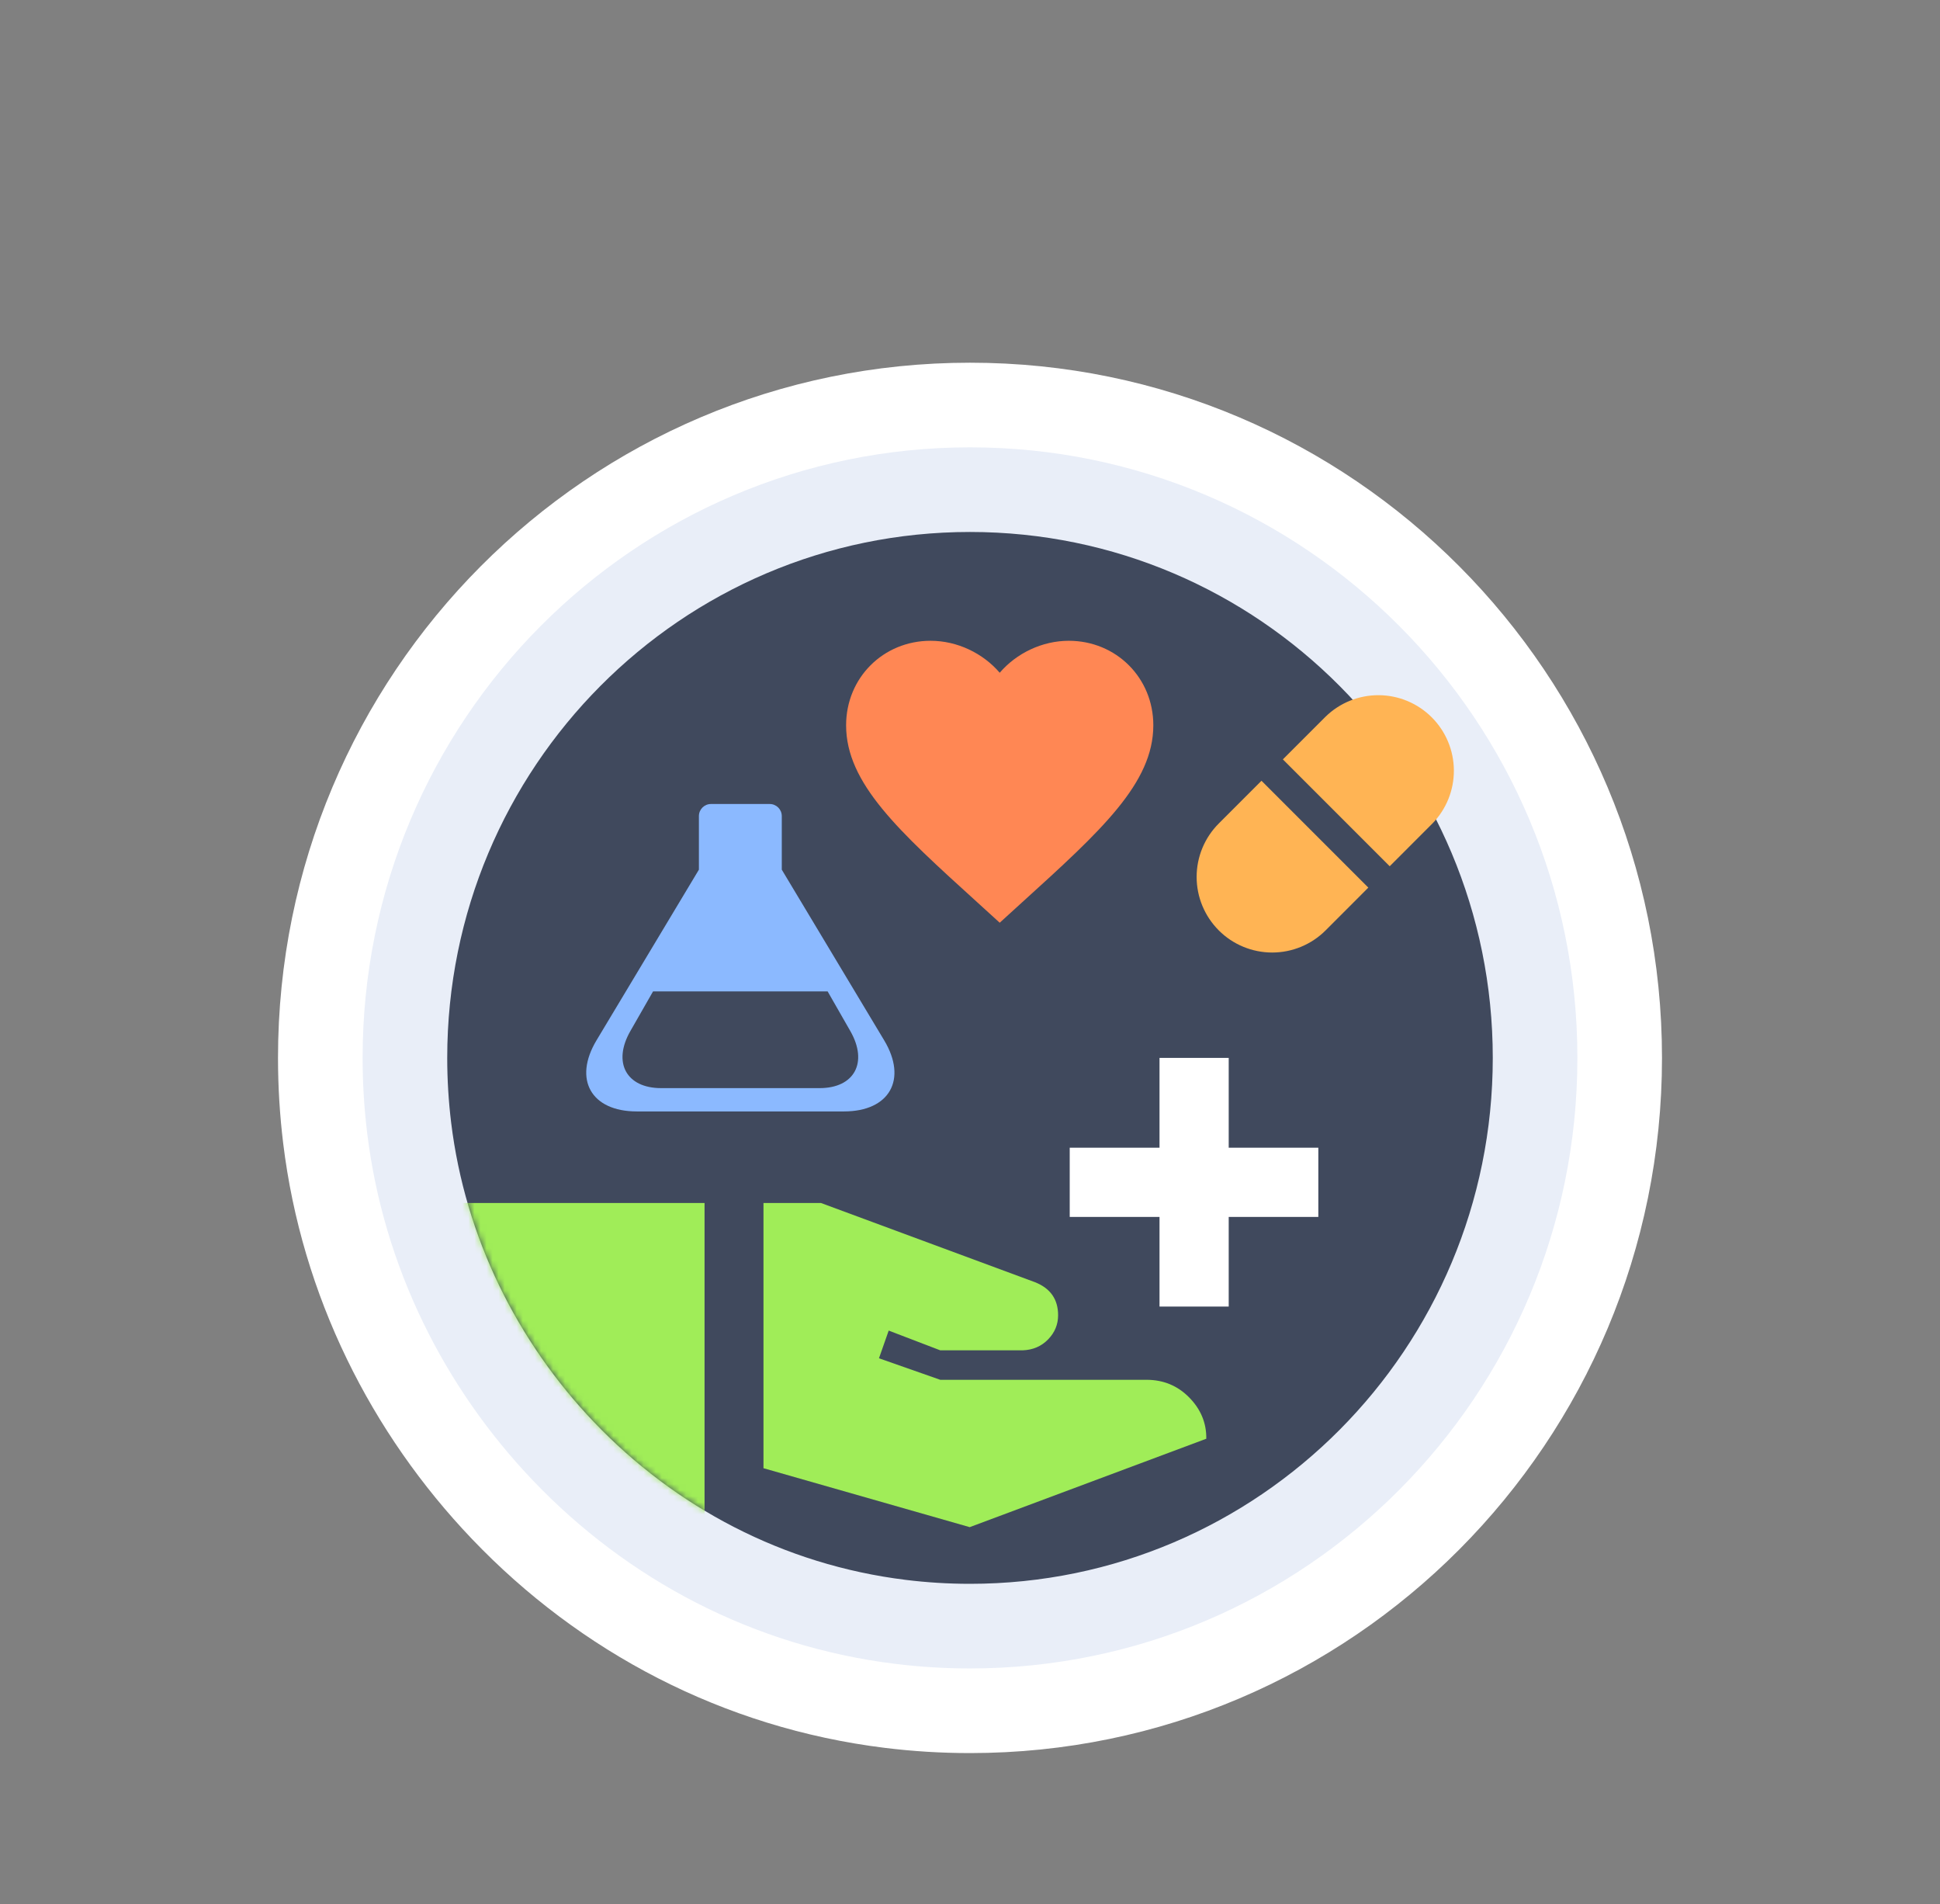 <svg width="321" height="315" viewBox="0 0 321 315" fill="none" xmlns="http://www.w3.org/2000/svg">
<rect x="0" y="0" width="321" height="315" fill="#808080" stroke="none"/>
<path d="M275 175C275 238.513 223.737 290 160.5 290C155.739 290 151.047 289.708 146.438 289.141C119.6 285.841 95.886 273.219 78.101 254.591C61.429 237.13 49.935 214.389 46.856 189.124C46.291 184.495 46 179.781 46 175C46 111.487 97.263 60 160.5 60C223.737 60 275 111.487 275 175Z" fill="white"/>
<path d="M261 175C261 230.781 216.005 276 160.5 276C156.321 276 152.202 275.743 148.157 275.245C124.601 272.347 103.786 261.262 88.176 244.901C73.542 229.566 63.454 209.594 60.751 187.404C60.256 183.339 60 179.199 60 175C60 119.219 104.995 74 160.5 74C216.005 74 261 119.219 261 175Z" fill="#E9EEF8"/>
<path d="M247 175C247 223.049 208.273 262 160.5 262C156.904 262 153.358 261.779 149.877 261.35C129.601 258.854 111.687 249.305 98.251 235.212C85.656 222.003 76.973 204.799 74.646 185.685C74.22 182.183 74 178.617 74 175C74 126.951 112.727 88 160.5 88C208.273 88 247 126.951 247 175Z" fill="#40495D"/>
<mask id="mask0_8_696" style="mask-type:alpha" maskUnits="userSpaceOnUse" x="74" y="88" width="173" height="174">
<path d="M247 175C247 223.049 208.273 262 160.5 262C156.904 262 153.358 261.779 149.877 261.35C129.601 258.854 111.687 249.305 98.251 235.212C85.656 222.003 76.973 204.799 74.646 185.685C74.22 182.183 74 178.617 74 175C74 126.951 112.727 88 160.5 88C208.273 88 247 126.951 247 175Z" fill="#40495D"/>
</mask>
<g mask="url(#mask0_8_696)">
<path d="M189.703 228.25C192.498 228.25 194.854 229.225 196.772 231.175C198.689 233.125 199.632 235.4 199.599 238L160.453 252.625L126.328 242.875V199H135.834L171.275 212.114C173.811 213.121 175.078 214.941 175.078 217.574C175.078 219.101 174.526 220.434 173.421 221.571C172.315 222.709 170.918 223.31 169.228 223.375H155.578L147.047 220.109L145.438 224.691L155.578 228.25H189.703ZM71 199H116.578V252.625H71V199Z" fill="#A0ED58"/>
</g>
<path d="M191.858 216.136V175H203.307V216.136H191.858ZM177 201.307V189.858H218.136V201.307H177Z" fill="white"/>
<path d="M165.417 152.64L161.731 149.285C148.642 137.415 140 129.561 140 119.979C140 112.125 146.151 106 153.979 106C158.402 106 162.646 108.059 165.417 111.287C168.187 108.059 172.432 106 176.854 106C184.682 106 190.833 112.125 190.833 119.979C190.833 129.561 182.192 137.415 169.102 149.285L165.417 152.64Z" fill="#FF8754"/>
<path fill-rule="evenodd" clip-rule="evenodd" d="M201.661 153.904C199.317 151.56 198 148.381 198 145.065C198 141.75 199.317 138.571 201.661 136.227L208.731 129.157L226.409 146.832L219.339 153.909C216.994 156.253 213.815 157.57 210.5 157.57C207.185 157.57 204.005 156.253 201.661 153.909V153.904ZM229.946 143.297L237.014 136.227C239.309 133.873 240.584 130.709 240.564 127.422C240.543 124.134 239.228 120.987 236.904 118.662C234.579 116.337 231.432 115.021 228.144 115C224.856 114.979 221.693 116.254 219.339 118.549L212.269 125.619L229.946 143.297Z" fill="#FFB454"/>
<path fill-rule="evenodd" clip-rule="evenodd" d="M115.643 135C115.643 133.895 116.538 133 117.643 133H127.357C128.462 133 129.357 133.895 129.357 135V143.863L146.301 172.097C150.182 178.566 147.185 183.857 139.643 183.857H105.357C97.815 183.857 94.818 178.563 98.699 172.097L115.643 143.863V135ZM104.299 170.567L108.057 164H136.943L140.701 170.567C143.669 175.757 141.377 180 135.609 180H109.391C103.623 180 101.331 175.754 104.299 170.567Z" fill="#8BB9FF"/>
</svg>
